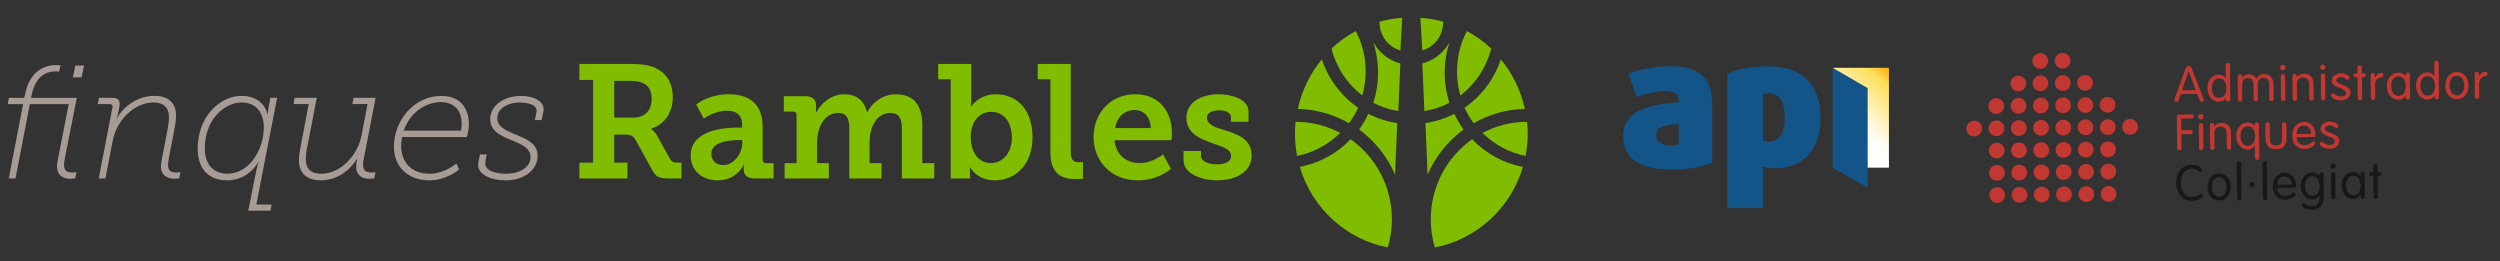 <?xml version="1.0" encoding="UTF-8"?> <svg xmlns="http://www.w3.org/2000/svg" xmlns:xlink="http://www.w3.org/1999/xlink" id="Capa_1" data-name="Capa 1" viewBox="0 0 668.46 69.81"><rect x="0" y="0" width="668.46" height="69.81" fill="#333333" stroke="none"/><defs><style> .cls-1 { fill: #1a171b; } .cls-1, .cls-2, .cls-3, .cls-4, .cls-5, .cls-6, .cls-7 { stroke-width: 0px; } .cls-2 { fill: #a69b95; } .cls-3 { fill: none; } .cls-4 { fill: #80bc00; } .cls-5 { fill: #c13731; } .cls-8 { clip-path: url(#clippath); } .cls-6 { fill: url(#Degradado_sin_nombre_2); } .cls-7 { fill: #135588; } </style><clipPath id="clippath"><polygon class="cls-3" points="490.02 18.13 505.07 18.13 505.07 44.84 499.38 44.84 499.38 23.57 490.02 18.13"></polygon></clipPath><linearGradient id="Degradado_sin_nombre_2" data-name="Degradado sin nombre 2" x1="-63.27" y1="452.93" x2="-62.96" y2="452.93" gradientTransform="translate(38100.69 23589.41) rotate(-50) scale(97.03 -97.03)" gradientUnits="userSpaceOnUse"><stop offset="0" stop-color="#fff"></stop><stop offset=".02" stop-color="#fff"></stop><stop offset=".29" stop-color="#fffefc"></stop><stop offset=".4" stop-color="#fffdf8"></stop><stop offset=".48" stop-color="#fff8e2"></stop><stop offset=".64" stop-color="#ffeea9"></stop><stop offset=".85" stop-color="#ffdf5a"></stop><stop offset="1" stop-color="#f6a400"></stop></linearGradient></defs><path class="cls-4" d="M373.01,46.67c-2.09-4.83-5.43-8.98-9.6-12.04.94-1.31,1.76-2.72,2.45-4.2,2.39,1.23,4.99,2.08,7.74,2.48l-.58,13.77Z"></path><path class="cls-4" d="M368.86,5.94v-.15c1.96-.54,3.99-.89,6.08-1.03l-.5,8.72c-3.22-.91-5.58-3.94-5.58-7.54"></path><path class="cls-4" d="M358.34,35.54c-3.11,3.08-7.09,5.27-11.53,6.15-.37-1.91-.56-3.89-.56-5.91,0-1.08.06-2.15.16-3.21,4.31,0,8.36,1.07,11.93,2.97"></path><path class="cls-4" d="M361.13,37.23c6.67,4.72,11.04,12.56,11.04,21.43,0,2.61-.38,5.13-1.08,7.51-11.26-2.18-20.33-10.6-23.56-21.55,5.29-.99,10.01-3.64,13.6-7.4"></path><path class="cls-4" d="M373.89,29.69c-2.37-.37-4.62-1.12-6.67-2.2.8-2.53,1.24-5.23,1.24-8.04s-.45-5.61-1.28-8.18c1.54,2.8,4.15,4.89,7.26,5.7l-.54,12.72Z"></path><path class="cls-4" d="M347.02,29.12c1.07-4.97,3.31-9.49,6.43-13.25,1.76,5.32,5.21,9.85,9.7,12.94-.67,1.47-1.49,2.86-2.44,4.14-4.05-2.33-8.71-3.71-13.68-3.83"></path><path class="cls-4" d="M356.04,12.97c1.94-1.83,4.12-3.4,6.48-4.67,1.69,3.22,2.64,6.89,2.64,10.79,0,2.24-.31,4.4-.9,6.45-4.01-3.07-6.97-7.48-8.23-12.56"></path><path class="cls-4" d="M381.73,46.67c2.09-4.83,5.43-8.98,9.6-12.04-.94-1.31-1.76-2.72-2.45-4.2-2.38,1.23-4.99,2.08-7.74,2.48l.58,13.77Z"></path><path class="cls-4" d="M385.87,5.94v-.15c-1.96-.54-3.99-.89-6.08-1.03l.5,8.72c3.22-.91,5.58-3.94,5.58-7.54"></path><path class="cls-4" d="M396.4,35.54c3.11,3.08,7.09,5.27,11.53,6.15.37-1.91.56-3.89.56-5.91,0-1.08-.05-2.15-.16-3.21-4.31,0-8.36,1.07-11.93,2.97"></path><path class="cls-4" d="M393.61,37.23c-6.67,4.72-11.04,12.56-11.04,21.43,0,2.61.38,5.13,1.08,7.51,11.26-2.18,20.33-10.6,23.56-21.55-5.29-.99-10.01-3.64-13.6-7.4"></path><path class="cls-4" d="M380.85,29.69c2.37-.37,4.62-1.12,6.68-2.2-.8-2.53-1.24-5.23-1.24-8.04s.45-5.61,1.28-8.18c-1.54,2.8-4.15,4.89-7.26,5.7l.54,12.72Z"></path><path class="cls-4" d="M407.72,29.12c-1.07-4.97-3.31-9.49-6.43-13.25-1.76,5.32-5.21,9.85-9.7,12.94.67,1.47,1.49,2.86,2.44,4.14,4.05-2.33,8.71-3.71,13.68-3.83"></path><path class="cls-4" d="M398.7,12.97c-1.94-1.83-4.12-3.4-6.48-4.67-1.69,3.22-2.64,6.89-2.64,10.79,0,2.24.32,4.4.9,6.45,4.01-3.07,6.97-7.48,8.23-12.56"></path><path class="cls-4" d="M316.47,42.92c0,3.58,4.96,5.3,8.92,5.3,5.04,0,9.27-2.2,9.27-6.68s-3.97-5.73-7.33-6.77c-2.46-.69-4.61-1.47-4.61-3.28,0-1.38,1.47-1.98,3.19-1.98,1.94,0,3.23.65,3.23,1.81v1.25h4.7v-2.8c0-3.32-4.74-4.57-7.93-4.57-3.97,0-8.67,1.64-8.67,6.29,0,4.22,3.75,5.65,6.94,6.81,2.93,1.03,5,1.6,5,3.41,0,1.51-1.55,2.24-3.75,2.24s-4.31-.78-4.31-2.28v-1.29h-4.66v2.54ZM298.14,34.25c.52-2.93,2.5-4.83,5.3-4.83,2.37,0,4.14,1.77,4.27,4.83h-9.57ZM292.41,36.71c0,6.21,4.53,11.51,11.81,11.51,2.76,0,4.96-.73,6.51-1.55.91-.47,1.72-.95,2.37-1.51l-2.11-3.88c-.56.43-1.16.82-1.85,1.16-1.16.65-2.67,1.16-4.53,1.16-3.32,0-6.25-2.11-6.6-6.12h15.22l.09-.69c.04-.39.04-.86.04-1.16,0-5.82-3.45-10.43-9.79-10.43s-11.17,4.74-11.17,11.51M280.86,40.72c0,5.99,3.23,7.16,6.73,7.16.56,0,1.03,0,1.38-.04l.6-.09v-4.4h-.3c-.17,0-.43.04-.73.04-1.85,0-2.24-.99-2.24-3.02v-23.28h-8.84v4.1h3.41v19.53ZM259.56,36.84c0-4.83,2.63-6.94,5.52-6.94,3.28,0,5.48,2.72,5.48,6.9s-2.59,6.81-5.56,6.81c-3.66,0-5.43-3.36-5.43-6.77M254.21,47.71h5.17v-1.34c0-.47,0-.86-.04-1.16-.04-.17-.04-.34-.04-.47h.09c.39.65.86,1.21,1.47,1.72,1.03.86,2.67,1.77,5.09,1.77,5.86,0,10.13-4.53,10.13-11.51s-3.79-11.51-9.79-11.51c-2.28,0-3.97.82-5.04,1.64-.65.47-1.16,1.03-1.55,1.64h-.09c0-.13,0-.3.04-.52.04-.34.04-.82.04-1.34v-9.53h-8.84v4.1h3.36v26.51ZM209.81,47.71h11.81v-4.1h-3.15v-5.35c0-3.97,1.77-8.06,5.65-8.06,2.59,0,2.97,1.98,2.97,4.4v13.11h8.62v-4.1h-3.19v-5.6c0-4.05,1.85-7.8,5.6-7.8,2.59,0,3.02,1.9,3.02,4.4v13.11h8.67v-4.1h-3.19v-10.05c0-5.82-2.59-8.36-7.07-8.36-3.49,0-6.38,2.2-7.63,4.79h-.09c-.86-3.41-3.02-4.79-6.12-4.79-3.58,0-6.38,2.67-7.5,4.91h-.09c0-.09,0-.17.04-.3.04-.17.04-.43.04-.65v-.99c0-1.55-.95-2.46-2.89-2.46h-5.73v4.1h2.46c.65,0,.95.3.95.91v12.89h-3.19v4.1ZM190.19,41.11c0-3.32,5.17-3.66,7.37-3.66h.91v.73c0,2.76-2.11,5.95-5.09,5.95-2.03,0-3.19-1.34-3.19-3.02M184.68,41.54c0,4.48,3.49,6.68,7.29,6.68,2.59,0,4.22-1.03,5.39-2.11.65-.65,1.16-1.34,1.55-2.11h.09c0,.09,0,.17-.04.3-.04.22-.09.47-.09.82v.26c0,1.25.78,2.33,2.8,2.33h5.17v-4.1h-1.98c-.65,0-.95-.3-.95-.95v-8.79c0-5.65-3.15-8.67-9.05-8.67-2.63,0-4.83.65-6.34,1.34-.91.39-1.68.86-2.37,1.38l2.03,3.79c.56-.39,1.21-.78,1.9-1.08,1.16-.52,2.63-1.03,4.31-1.03,2.28,0,4.05.99,4.05,3.79v.73h-1.38c-3.54,0-12.37.69-12.37,7.42M164.24,31.45v-9.83h4.14c1.47,0,2.63.17,3.45.56,1.68.69,2.41,2.2,2.41,4.22,0,3.28-1.94,5.04-4.91,5.04h-5.09ZM154.93,47.71h12.85v-4.22h-3.54v-7.5h2.8c1.77,0,2.33.39,2.97,1.55l4.35,7.89c.95,1.77,1.77,2.28,4.27,2.28h3.58v-4.22h-.99c-1.03,0-1.6-.17-2.07-.99l-3.54-6.38c-.3-.56-.69-.91-.99-1.21l-.52-.39v-.09c3.58-1.21,5.78-4.18,5.78-8.49s-2.2-7.03-5.65-8.19c-1.72-.52-3.58-.65-5.82-.65h-13.49v4.27h3.66v22.12h-3.66v4.22Z"></path><path class="cls-2" d="M127.92,43.35c-.69,3.36,3.54,4.87,7.16,4.87,5.35,0,8.67-2.93,8.67-6.6,0-6.16-10.78-5.04-10.78-10,0-2.8,3.19-4.22,5.91-4.22,1.98,0,5.04.52,4.57,2.63l-.43,2.07h1.81l.47-2.28c.56-2.63-2.54-4.18-5.99-4.18-4.18,0-8.23,2.33-8.23,6.21,0,6.29,10.78,5,10.78,10.17,0,2.93-3.32,4.44-6.42,4.44-1.94,0-6.21-.43-5.65-3.32l.34-1.85h-1.81l-.39,2.07ZM107.96,34.94c1.72-5.04,5.99-7.63,9.92-7.63,3.15,0,5.56,1.81,5.56,5.82,0,.47-.04.95-.09,1.29l-.09.52h-15.3ZM105.33,39.21c0,5.56,3.92,9.01,9.44,9.01,2.24,0,4.27-.69,5.69-1.42.82-.43,1.6-.91,2.28-1.42l-.69-1.64c-.65.47-1.34.95-2.07,1.34-1.34.69-3.06,1.38-5.13,1.38-5.04,0-7.59-3.32-7.59-7.46,0-.69.04-1.25.13-1.68l.13-.69h17.29c.13-.34.22-.69.3-1.08.13-.65.26-1.47.26-2.28,0-4.35-2.28-7.63-7.37-7.63-7.37,0-12.67,6.68-12.67,13.58M79.93,42.79c0,4.01,2.67,5.43,5.78,5.43,5.35,0,8.58-3.79,9.74-5.73h.09c-.78,2.72-.17,5.3,3.19,5.3.22,0,.52,0,.82-.04.17-.04.34-.04.52-.04l.34-1.68s-.13,0-.26.04c-.13.04-.43.04-.91.04-.99,0-2.16-.13-2.16-2.11,0-.3.04-.73.13-1.25l3.23-16.6h-5.91l-.3,1.68h4.05l-1.6,8.32c-.91,5.04-5.39,10.3-10.69,10.3-3.32,0-4.22-1.68-4.22-3.92,0-.99.13-2.2.43-3.45l2.5-12.93h-5.91l-.3,1.68h4.05l-2.28,11.99c-.22,1.16-.34,2.16-.34,2.97M54.76,39.64c0-7.63,5.22-12.24,9.87-12.24,4.1,0,5.91,3.06,5.91,6.68,0,5.65-3.66,12.37-9.79,12.37-3.75,0-5.99-2.54-5.99-6.81M52.86,39.77c0,5.22,2.76,8.45,7.89,8.45,4.05,0,6.85-2.37,8.32-4.87h.09l-.22.65c-.13.39-.26.91-.39,1.47l-2.16,10.86h5.91l.34-1.64h-4.1l5.56-28.54h-1.81l-.47,2.59c-.13.47-.13.95-.17,1.25-.04.17-.04.34-.04.47h-.09c-.86-3.15-3.49-4.83-6.9-4.83-6.04,0-11.77,5.78-11.77,14.14M26.39,47.71h1.81l1.94-10.09c1.03-5.52,5.82-10.22,10.91-10.22,2.59,0,4.14,1.25,4.14,4.05,0,2.59-2.16,11.25-2.16,12.98,0,2.89,2.33,3.36,3.54,3.36.22,0,.52,0,.82-.04.17-.04.34-.04.52-.04l.34-1.68c-.09,0-.17,0-.3.04-.13.04-.43.04-.86.04-.99,0-2.16-.04-2.16-2.11,0-1.72,2.16-10.39,2.16-12.98,0-3.45-1.98-5.39-5.78-5.39-5.35,0-8.92,3.79-10.09,6.08h-.09c.47-1.03.86-3.36.86-3.84,0-1.16-.43-1.72-2.11-1.72h-3.41l-.34,1.68h3.15c.73,0,.91.43.78.95l-3.66,18.93ZM19.49,20.67h2.33l.65-3.15h-2.33l-.65,3.15ZM2.33,47.71h1.81l3.84-19.87h10.39l-2.97,15.18c-.13.47-.17.95-.17,1.29,0,3.1,2.33,3.49,3.54,3.49.22,0,.52,0,.82-.04.17-.04.34-.04.52-.04l.34-1.68s-.13,0-.26.04c-.13.04-.43.04-.91.04-.99,0-2.16-.13-2.16-2.11,0-.3.04-.73.13-1.25l3.28-16.6h-12.24l.22-.99c1.25-5.52,4.57-6.08,6.34-6.08.34,0,.56,0,.69.04.13.04.22.04.26.04l.39-1.68c-.13,0-.22,0-.34-.04-.22-.04-.52-.04-.99-.04-1.9,0-6.77.73-8.15,7.8l-.22.95H2.38l-.3,1.68h4.1l-3.84,19.87Z"></path><g><path class="cls-5" d="M582.5,26.86c-.09.25-.25.44-.57.44s-.56-.18-.56-.49c0-.16.12-.47.15-.59l2.86-7.87c.14-.41.38-.72.83-.73s.69.3.85.71l3.03,7.81c.04.12.16.43.17.59,0,.31-.25.49-.55.5s-.48-.18-.58-.43l-.63-1.7-4.39.05-.59,1.71ZM585.23,18.99h-.03s-1.77,5.15-1.77,5.15l3.67-.04-1.88-5.11Z"></path><path class="cls-5" d="M595.19,26.19h-.03c-.32.64-.95.98-1.88.99-1.92.02-3.04-1.71-3.06-3.59s1.07-3.63,2.98-3.65c.93-.01,1.59.5,1.9.94h.03s-.04-3.45-.04-3.45c0-.39.22-.63.58-.63s.59.23.59.62l.1,9.11c0,.39-.22.63-.58.63s-.59-.23-.59-.62v-.35ZM593.31,20.95c-1.44.02-1.93,1.43-1.92,2.63s.53,2.6,1.97,2.59,1.93-1.43,1.92-2.63-.53-2.6-1.97-2.59"></path><path class="cls-5" d="M602.53,22.49c-.01-1.01-.58-1.63-1.53-1.62s-1.5.64-1.49,1.65l.04,3.97c0,.39-.22.63-.58.63s-.59-.23-.59-.62l-.06-5.99c0-.39.22-.63.58-.63s.59.23.59.62v.21s.03.03.03.03c.28-.36.71-.87,1.77-.89.69,0,1.42.28,1.96,1.18.51-.75,1.13-1.21,2.16-1.22,1.09-.01,2.47.67,2.49,2.66l.04,3.93c0,.39-.22.63-.58.63s-.59-.23-.59-.62l-.04-3.97c-.01-1.01-.58-1.63-1.54-1.62s-1.5.64-1.49,1.65l.04,3.97c0,.39-.22.63-.58.63s-.59-.23-.59-.62l-.04-3.97Z"></path><path class="cls-5" d="M610.38,17.36c.4,0,.72.31.73.71s-.31.72-.71.73-.72-.31-.73-.71.31-.72.71-.73M611.07,26.37c0,.39-.22.63-.58.63s-.59-.23-.59-.62l-.06-5.99c0-.39.22-.63.58-.63s.59.23.59.62l.06,5.99Z"></path><path class="cls-5" d="M612.96,20.35c0-.39.22-.63.58-.63s.59.23.59.62v.28s.03.03.03.03c.51-.67,1.24-.95,1.95-.95,1.09-.01,2.47.67,2.49,2.66l.04,3.93c0,.39-.22.63-.58.63s-.59-.23-.59-.62l-.04-3.86c-.01-1.24-.88-1.73-1.66-1.73s-1.63.52-1.62,1.76l.04,3.86c0,.39-.22.63-.58.63s-.59-.23-.59-.62l-.06-5.99Z"></path><path class="cls-5" d="M621.09,17.24c.4,0,.72.31.73.71s-.31.72-.71.73-.72-.31-.73-.71.31-.72.71-.73M621.77,26.25c0,.39-.22.63-.58.63s-.59-.23-.59-.62l-.06-5.99c0-.39.22-.63.58-.63s.59.23.59.62l.06,5.99Z"></path><path class="cls-5" d="M625.91,19.59c.97-.01,2.36.49,2.37,1.23,0,.25-.17.48-.53.49-.51,0-.71-.71-1.83-.7-.67,0-1.23.31-1.23.9.01,1.24,3.79,1.06,3.82,3.11.02,1.48-1.24,2.2-2.56,2.21-1.49.02-2.67-.72-2.68-1.32,0-.32.22-.53.47-.54.52,0,.95.85,2.23.84.85,0,1.37-.49,1.36-.97-.02-1.39-3.8-1.26-3.82-3.23-.01-1.31,1.2-2.01,2.39-2.02"></path><path class="cls-5" d="M630.34,18.09c0-.39.22-.63.58-.63s.59.23.59.62l.02,1.53h.48c.39,0,.59.18.59.5s-.2.51-.58.51h-.48s.06,5.53.06,5.53c0,.39-.22.63-.58.63s-.59-.23-.59-.62l-.06-5.52h-.48c-.39,0-.59-.18-.59-.5s.19-.51.58-.51h.48s-.02-1.54-.02-1.54Z"></path><path class="cls-5" d="M633.86,20.13c0-.39.22-.63.58-.63s.59.23.59.62v.6s.04,0,.04,0c.26-.55.9-1.24,1.58-1.24.41,0,.66.26.66.59s-.23.55-.73.65c-.69.13-1.54.66-1.52,2.03l.04,3.37c0,.39-.22.63-.58.63s-.59-.23-.59-.62l-.06-5.99Z"></path><path class="cls-5" d="M644.39,26.06c0,.41-.31.58-.54.58-.24,0-.55-.15-.55-.57v-.49s-.03,0-.03,0c-.5.72-1.16,1.08-1.92,1.09-2,.02-3.13-1.71-3.15-3.59s1.08-3.63,3.08-3.66c.81,0,1.39.33,1.94.93h.03s0-.37,0-.37c0-.41.3-.58.54-.58.23,0,.55.15.55.57l.07,6.1ZM641.34,25.65c1.44-.02,1.93-1.43,1.92-2.63s-.53-2.6-1.97-2.59-1.93,1.43-1.92,2.63.53,2.6,1.97,2.59"></path><path class="cls-5" d="M650.98,25.59h-.03c-.33.64-.95.98-1.88.99-1.92.02-3.04-1.71-3.06-3.59s1.07-3.63,2.98-3.65c.93-.01,1.59.5,1.9.94h.03s-.04-3.45-.04-3.45c0-.39.22-.63.58-.63s.59.23.59.62l.1,9.11c0,.39-.22.63-.58.63s-.59-.23-.59-.62v-.35ZM649.1,20.35c-1.44.02-1.93,1.43-1.92,2.63s.53,2.6,1.97,2.59,1.93-1.43,1.92-2.63-.53-2.6-1.97-2.59"></path><path class="cls-5" d="M656.9,19.25c2-.02,3.14,1.71,3.16,3.59s-1.08,3.63-3.08,3.66-3.13-1.71-3.15-3.59,1.08-3.63,3.07-3.66M656.97,25.48c1.44-.02,1.93-1.43,1.92-2.63s-.53-2.6-1.97-2.59-1.93,1.43-1.91,2.63.53,2.6,1.97,2.59"></path><path class="cls-5" d="M661.67,19.82c0-.39.22-.63.58-.63s.59.23.59.62v.6s.03,0,.03,0c.26-.55.91-1.24,1.58-1.24.41,0,.66.26.66.59s-.23.55-.73.65c-.69.13-1.54.66-1.52,2.03l.04,3.37c0,.39-.22.63-.58.63s-.59-.23-.59-.62l-.06-5.99Z"></path><path class="cls-5" d="M583.31,39.57c0,.38-.22.63-.58.63s-.59-.23-.59-.62l-.09-8.3c0-.36.18-.64.62-.65l3.33-.04c.33,0,.57.17.58.54s-.23.55-.57.55l-2.78.03.03,3.1,2.46-.03c.33,0,.58.17.58.54s-.23.55-.57.55l-2.46.03.04,3.65Z"></path><path class="cls-5" d="M588.46,30.49c.4,0,.72.31.73.71s-.31.72-.71.73-.72-.31-.73-.71.31-.72.71-.73M589.15,39.5c0,.38-.22.63-.58.63s-.59-.23-.59-.62l-.06-5.99c0-.39.22-.63.58-.63s.59.23.59.62l.06,5.99Z"></path><path class="cls-5" d="M590.89,33.49c0-.39.22-.63.58-.63s.59.23.59.62v.28s.03.03.03.03c.51-.67,1.24-.95,1.95-.95,1.09-.01,2.47.67,2.49,2.66l.04,3.93c0,.38-.22.63-.58.63s-.59-.23-.59-.62l-.04-3.86c-.01-1.24-.88-1.74-1.66-1.73s-1.63.52-1.62,1.76l.04,3.86c0,.38-.22.63-.58.63s-.59-.23-.59-.62l-.06-5.99Z"></path><path class="cls-5" d="M600.9,32.76c.93-.01,1.56.32,1.9.95h.03s0-.35,0-.35c0-.39.22-.63.58-.63s.59.23.59.62l.1,8.79c0,.39-.22.63-.58.63s-.59-.23-.59-.62l-.03-3.13h-.03c-.3.44-.95.97-1.88.98-1.92.02-3.04-1.71-3.06-3.59s1.07-3.63,2.98-3.66M601,33.77c-1.44.02-1.93,1.43-1.92,2.63s.53,2.6,1.97,2.59,1.93-1.43,1.92-2.63-.53-2.6-1.97-2.59"></path><path class="cls-5" d="M605.72,33.33c0-.39.22-.63.58-.63s.59.23.59.62l.04,3.75c.01,1.21.55,1.85,1.66,1.83s1.63-.66,1.62-1.87l-.04-3.75c0-.39.22-.63.58-.63s.59.23.59.62l.04,3.79c.02,2.08-1.35,2.84-2.78,2.85s-2.82-.71-2.84-2.79l-.04-3.79Z"></path><path class="cls-5" d="M614.08,36.69c.01,1.21.8,2.15,2.11,2.13,1.56-.02,1.95-.98,2.39-.99.21,0,.43.18.43.52,0,.57-1.43,1.47-2.82,1.48-2.26.02-3.27-1.71-3.29-3.59s1.16-3.64,3.14-3.66,3.07,1.71,3.09,3.42c0,.41-.14.63-.65.63l-4.41.05ZM617.96,35.77c-.01-1.01-.61-2.18-1.9-2.16-1.45-.04-1.96,1.13-1.99,2.21l3.89-.04Z"></path><path class="cls-5" d="M622.88,32.52c.97-.01,2.36.49,2.37,1.23,0,.25-.17.48-.53.49-.51,0-.71-.71-1.83-.7-.67,0-1.23.31-1.23.9.01,1.24,3.79,1.07,3.82,3.12.02,1.48-1.24,2.2-2.56,2.21-1.49.02-2.67-.72-2.68-1.32,0-.32.22-.54.47-.54.52,0,.96.86,2.23.84.85,0,1.36-.5,1.36-.97-.02-1.38-3.8-1.26-3.82-3.23-.01-1.3,1.2-2.01,2.39-2.02"></path><path class="cls-1" d="M586.08,52.68c1.43-.02,2.04-.87,2.53-.88.28,0,.47.21.47.54,0,.6-1.33,1.33-3,1.35-2.74.03-4.18-2.31-4.21-4.78s1.36-4.84,4.17-4.87c1.68-.02,2.75.88,2.76,1.36,0,.31-.18.56-.47.56-.53,0-.81-.92-2.27-.91-2.1.02-2.95,2.03-2.93,3.84s.93,3.8,2.94,3.78"></path><path class="cls-1" d="M593.33,46.37c2-.02,3.14,1.71,3.16,3.59s-1.08,3.63-3.08,3.66-3.13-1.71-3.15-3.59,1.08-3.63,3.08-3.66M593.4,52.6c1.44-.02,1.93-1.43,1.92-2.63-.01-1.2-.53-2.61-1.97-2.59s-1.93,1.43-1.91,2.63.53,2.6,1.97,2.59"></path><path class="cls-1" d="M599.34,52.92c0,.39-.22.63-.58.63s-.59-.23-.59-.62l-.1-9.11c0-.39.22-.63.58-.63s.59.23.59.62l.1,9.11Z"></path><path class="cls-1" d="M602.15,48.68c.4,0,.72.31.73.71s-.31.72-.71.73-.72-.31-.73-.71.31-.72.71-.73"></path><path class="cls-1" d="M606.21,52.85c0,.39-.22.63-.58.63s-.59-.23-.59-.62l-.1-9.11c0-.39.22-.63.58-.63s.59.23.59.62l.1,9.11Z"></path><path class="cls-1" d="M608.89,50.27c.01,1.21.8,2.15,2.11,2.13,1.56-.02,1.95-.98,2.39-.99.21,0,.43.18.43.52,0,.57-1.44,1.47-2.82,1.48-2.27.02-3.27-1.71-3.29-3.59s1.16-3.63,3.14-3.66c1.93-.02,3.07,1.71,3.09,3.41,0,.41-.14.63-.65.63l-4.41.05ZM612.77,49.35c-.01-1.01-.61-2.18-1.9-2.16-1.45-.04-1.96,1.13-1.99,2.21l3.89-.04Z"></path><path class="cls-1" d="M621.31,52.72c.02,2.1-1.24,3.4-3.16,3.42-1.21.01-2.72-.66-2.73-1.26,0-.24.11-.55.49-.55.53,0,1.06.81,2.33.8,1.49-.02,1.92-1.19,1.91-2.2v-.61s-.03,0-.03,0c-.35.62-.99,1.02-1.79,1.03-2,.02-3.13-1.71-3.15-3.59-.02-1.88,1.08-3.63,3.08-3.66.76,0,1.5.45,1.81.87h.03s0-.32,0-.32c0-.41.3-.58.62-.58.23,0,.55.15.55.57l.07,6.08ZM618.31,52.33c1.44-.02,1.93-1.43,1.92-2.63-.01-1.2-.53-2.61-1.97-2.59s-1.93,1.43-1.92,2.63.53,2.6,1.97,2.59"></path><path class="cls-1" d="M623.81,43.64c.4,0,.72.31.73.71s-.31.72-.71.73-.72-.31-.73-.71.31-.72.71-.73M624.49,52.65c0,.39-.22.63-.58.63s-.59-.23-.59-.62l-.06-5.99c0-.39.22-.63.58-.63s.59.23.59.62l.06,5.99Z"></path><path class="cls-1" d="M632.31,52.62c0,.41-.31.58-.54.58-.24,0-.55-.15-.55-.57v-.49s-.03,0-.03,0c-.5.73-1.16,1.08-1.92,1.09-2,.02-3.13-1.71-3.15-3.59s1.08-3.63,3.08-3.66c.81,0,1.39.33,1.94.92h.03s0-.37,0-.37c0-.41.3-.58.54-.58.23,0,.55.15.55.57l.07,6.1ZM629.26,52.21c1.44-.02,1.93-1.43,1.92-2.63s-.53-2.61-1.97-2.59-1.93,1.43-1.91,2.63.53,2.6,1.97,2.59"></path><path class="cls-1" d="M634.55,44.47c0-.39.22-.63.58-.63s.59.23.59.62l.02,1.53h.48c.39,0,.59.18.59.5s-.19.51-.58.51h-.48s.06,5.53.06,5.53c0,.39-.22.63-.58.63s-.59-.23-.59-.62l-.06-5.53h-.48c-.39,0-.59-.17-.59-.49s.19-.51.58-.51h.48s-.02-1.54-.02-1.54Z"></path><path class="cls-5" d="M542.02,46.12c-.01-1.16-.97-2.09-2.13-2.08s-2.09.96-2.07,2.12.96,2.1,2.12,2.08,2.1-.97,2.08-2.13"></path><path class="cls-5" d="M547.97,46.06c-.01-1.16-.96-2.09-2.13-2.08s-2.09.96-2.08,2.12.96,2.1,2.12,2.08,2.09-.97,2.08-2.13"></path><path class="cls-5" d="M553.92,45.99c-.01-1.16-.96-2.09-2.13-2.08s-2.09.96-2.08,2.12.96,2.1,2.12,2.08,2.1-.97,2.08-2.13"></path><path class="cls-5" d="M559.88,45.93c-.01-1.16-.97-2.09-2.13-2.08s-2.09.96-2.08,2.12.96,2.1,2.12,2.08,2.1-.97,2.08-2.13"></path><path class="cls-5" d="M536.06,46.19c-.01-1.16-.97-2.09-2.13-2.08s-2.09.96-2.08,2.12.96,2.1,2.12,2.08,2.1-.97,2.08-2.13"></path><path class="cls-5" d="M541.95,40.17c-.01-1.16-.97-2.09-2.13-2.08s-2.09.96-2.07,2.13.96,2.09,2.12,2.08,2.1-.96,2.08-2.12"></path><path class="cls-5" d="M547.91,40.11c-.01-1.16-.96-2.09-2.13-2.08s-2.09.96-2.08,2.13.96,2.09,2.12,2.08c1.16-.01,2.09-.96,2.08-2.12"></path><path class="cls-5" d="M553.86,40.04c-.01-1.16-.96-2.09-2.13-2.08s-2.09.96-2.08,2.13.96,2.09,2.12,2.08,2.1-.96,2.08-2.12"></path><path class="cls-5" d="M559.81,39.98c-.01-1.16-.97-2.09-2.13-2.08s-2.09.96-2.08,2.13.96,2.09,2.12,2.08,2.1-.96,2.08-2.12"></path><path class="cls-5" d="M536,40.23c-.01-1.16-.97-2.09-2.13-2.08s-2.09.96-2.08,2.13.96,2.09,2.12,2.08c1.16-.01,2.1-.96,2.08-2.12"></path><path class="cls-5" d="M542.08,52.07c-.01-1.16-.97-2.09-2.13-2.08s-2.09.96-2.07,2.12.96,2.09,2.12,2.08,2.1-.97,2.08-2.13"></path><path class="cls-5" d="M548.03,52.01c-.01-1.16-.96-2.09-2.13-2.08s-2.09.96-2.08,2.12.96,2.09,2.12,2.08,2.09-.97,2.08-2.13"></path><path class="cls-5" d="M553.99,51.94c-.01-1.16-.96-2.09-2.13-2.08s-2.09.96-2.08,2.12.96,2.09,2.12,2.08,2.1-.97,2.08-2.13"></path><path class="cls-5" d="M559.94,51.88c-.01-1.16-.97-2.09-2.13-2.08s-2.09.96-2.08,2.12.96,2.09,2.12,2.08,2.1-.97,2.08-2.13"></path><path class="cls-5" d="M536.13,52.14c-.01-1.16-.97-2.09-2.13-2.08s-2.09.96-2.08,2.12.96,2.09,2.12,2.08,2.1-.97,2.08-2.13"></path><path class="cls-5" d="M541.89,34.22c-.01-1.16-.97-2.09-2.13-2.08s-2.09.96-2.07,2.13.96,2.09,2.12,2.08,2.1-.97,2.08-2.13"></path><path class="cls-5" d="M547.84,34.15c-.01-1.16-.96-2.09-2.13-2.08s-2.09.96-2.08,2.13.96,2.09,2.12,2.08,2.09-.97,2.08-2.13"></path><path class="cls-5" d="M553.8,34.09c-.01-1.16-.96-2.09-2.13-2.08s-2.09.96-2.08,2.13.96,2.09,2.12,2.08,2.1-.97,2.08-2.13"></path><path class="cls-5" d="M559.75,34.02c-.01-1.16-.97-2.09-2.13-2.08s-2.09.96-2.08,2.13.96,2.09,2.12,2.08,2.1-.97,2.08-2.13"></path><path class="cls-5" d="M535.93,34.28c-.01-1.16-.97-2.09-2.13-2.08s-2.09.96-2.08,2.13.96,2.09,2.12,2.08,2.1-.97,2.08-2.13"></path><path class="cls-5" d="M529.98,34.35c-.01-1.16-.96-2.09-2.13-2.08s-2.09.96-2.08,2.13.96,2.09,2.12,2.08,2.09-.97,2.08-2.13"></path><path class="cls-5" d="M571.66,33.89c-.01-1.16-.97-2.09-2.13-2.08s-2.09.96-2.08,2.13.96,2.09,2.12,2.08,2.1-.97,2.08-2.13"></path><path class="cls-5" d="M565.7,33.96c-.01-1.16-.97-2.09-2.13-2.08s-2.09.96-2.08,2.13.96,2.09,2.12,2.08,2.1-.97,2.08-2.13"></path><path class="cls-5" d="M541.82,28.26c-.01-1.16-.97-2.09-2.13-2.08s-2.09.96-2.07,2.13.96,2.09,2.12,2.08,2.1-.97,2.08-2.13"></path><path class="cls-5" d="M547.78,28.2c-.01-1.16-.96-2.09-2.13-2.08s-2.09.96-2.08,2.13.96,2.09,2.12,2.08,2.09-.97,2.08-2.13"></path><path class="cls-5" d="M553.73,28.13c-.01-1.16-.96-2.09-2.13-2.08s-2.09.96-2.08,2.13.96,2.09,2.12,2.08,2.1-.97,2.08-2.13"></path><path class="cls-5" d="M559.69,28.07c-.01-1.16-.97-2.09-2.13-2.08s-2.09.96-2.08,2.13.96,2.09,2.12,2.08,2.1-.97,2.08-2.13"></path><path class="cls-5" d="M565.83,45.86c-.01-1.16-.97-2.09-2.13-2.08s-2.09.96-2.08,2.12.96,2.1,2.12,2.08,2.1-.97,2.08-2.13"></path><path class="cls-5" d="M565.77,39.91c-.01-1.16-.97-2.09-2.13-2.08s-2.09.96-2.08,2.13.96,2.09,2.12,2.08,2.1-.96,2.08-2.12"></path><path class="cls-5" d="M565.9,51.82c-.01-1.16-.97-2.09-2.13-2.08s-2.09.96-2.08,2.12.96,2.09,2.12,2.08,2.1-.97,2.08-2.13"></path><path class="cls-5" d="M565.64,28c-.01-1.16-.97-2.09-2.13-2.08s-2.09.96-2.08,2.13.96,2.09,2.12,2.08,2.1-.97,2.08-2.13"></path><path class="cls-5" d="M535.87,28.33c-.01-1.16-.97-2.09-2.13-2.08s-2.09.96-2.08,2.13.96,2.09,2.12,2.08,2.1-.97,2.08-2.13"></path><path class="cls-5" d="M541.76,22.31c-.01-1.16-.97-2.09-2.13-2.08s-2.09.96-2.07,2.13.96,2.09,2.12,2.08,2.1-.97,2.08-2.13"></path><path class="cls-5" d="M547.71,22.25c-.01-1.16-.96-2.09-2.13-2.08s-2.09.96-2.08,2.13.96,2.09,2.12,2.08,2.09-.97,2.08-2.13"></path><path class="cls-5" d="M553.67,22.18c-.01-1.16-.96-2.09-2.13-2.08s-2.09.96-2.08,2.13.96,2.09,2.12,2.08,2.1-.97,2.08-2.13"></path><path class="cls-5" d="M559.62,22.12c-.01-1.16-.97-2.09-2.13-2.08s-2.09.96-2.08,2.13.96,2.09,2.12,2.08,2.1-.97,2.08-2.13"></path><path class="cls-5" d="M547.65,16.29c-.01-1.16-.96-2.09-2.13-2.08s-2.09.96-2.08,2.12c.01,1.16.96,2.09,2.12,2.08s2.09-.97,2.08-2.13"></path><path class="cls-5" d="M553.6,16.23c-.01-1.16-.96-2.09-2.13-2.08s-2.09.96-2.08,2.12.96,2.09,2.12,2.08,2.1-.97,2.08-2.13"></path></g><g><path class="cls-7" d="M448.85,38.68c-.39.15-1.28.2-2.12.2-2.27,0-3.89-.88-3.89-2.69,0-2.3,2.17-2.84,6.01-2.99v5.48ZM457.81,43.42v-15.52c0-7.24-3.55-10.18-11.28-10.18-4.43,0-8.67,1.03-11.13,1.96l2.27,6.26c2.02-.78,5.07-1.57,7.69-1.57,2.41,0,3.5.88,3.5,2.3v.69c-7.98.49-14.88,2.25-14.88,9.05,0,5.82,4.29,8.96,13.06,8.96,4.48,0,8.72-.93,10.79-1.96"></path><path class="cls-7" d="M477.22,31.58c0,3.82-1.43,6.31-4.09,6.31-.69,0-1.43-.15-1.72-.29v-12.43c.35-.15.99-.2,1.63-.2,2.71,0,4.19,2.11,4.19,6.61M486.78,31.58c0-9.05-4.88-13.85-13.94-13.85-4.68,0-8.72.83-10.99,1.96v35.92h9.56v-11.01c.69.2,1.87.39,2.81.39,8.33,0,12.56-5.24,12.56-13.41"></path><polygon class="cls-7" points="499.38 50.18 499.38 23.57 490.02 18.13 490.02 44.84 499.38 50.18"></polygon><g class="cls-8"><polygon class="cls-6" points="476.78 33.81 496.24 10.77 518.31 29.17 498.85 52.21 476.78 33.81"></polygon></g></g></svg> 